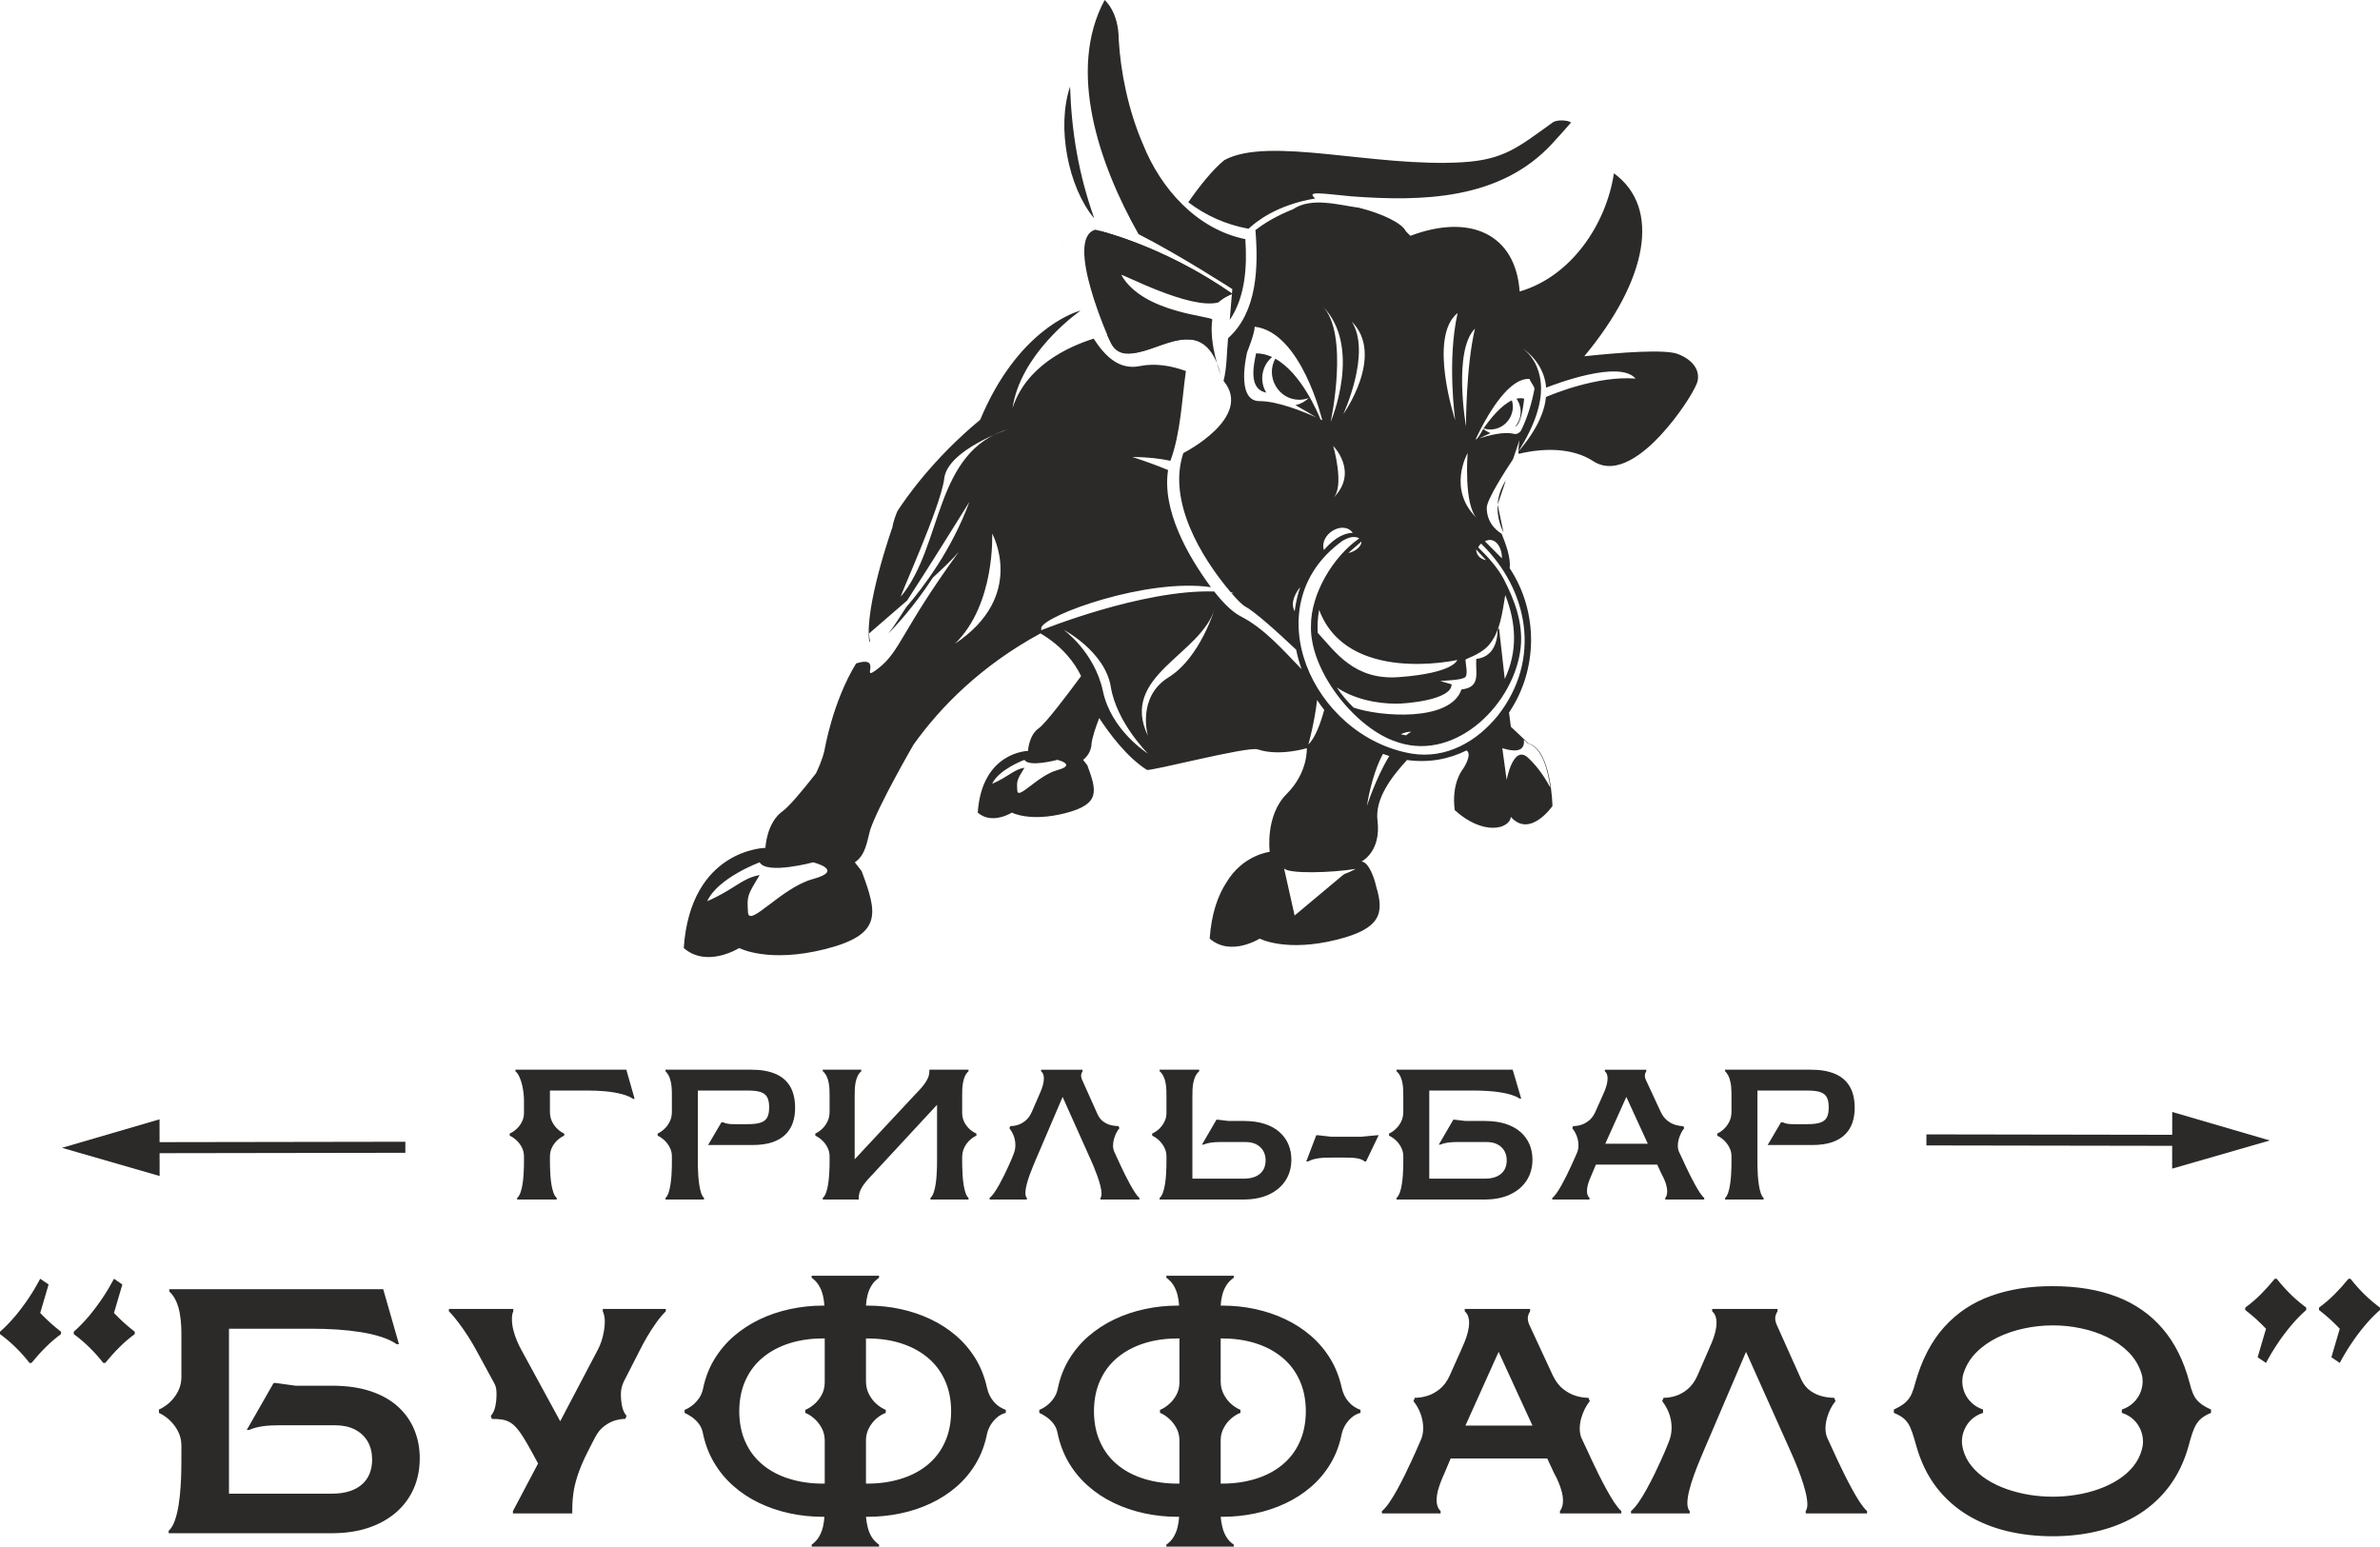 <?xml version="1.0" encoding="UTF-8"?> <!-- Creator: CorelDRAW 2019 --> <svg xmlns="http://www.w3.org/2000/svg" xmlns:xlink="http://www.w3.org/1999/xlink" xmlns:xodm="http://www.corel.com/coreldraw/odm/2003" xml:space="preserve" width="43.636mm" height="28.357mm" style="shape-rendering:geometricPrecision; text-rendering:geometricPrecision; image-rendering:optimizeQuality; fill-rule:evenodd; clip-rule:evenodd" viewBox="0 0 4427.27 2877.03"> <defs> <style type="text/css"> <![CDATA[ .fil0 {fill:#2B2A29} ]]> </style> </defs> <g id="Layer_x0020_1">  <g id="_712049712"> <path class="fil0" d="M1912.38 1396.83c0,0 -85.8,1.17 -93.61,114.77 26.7,23.35 63.52,0 63.52,0 0.01,0 33.37,17.82 99.07,1.13 65.78,-16.75 59.07,-41.25 41.27,-89.22l-7.83 -10.11c0,0 14.49,-9.9 15.62,-28.81 0.7,-11.82 8.57,-33.96 14.37,-48.87 19.78,30.21 52.07,73.13 88.51,96.32 5.5,3.52 187.64,-44.31 206.37,-38.03 39.96,13.47 91.2,-2.22 91.2,-2.22 0,0 2.96,44.86 -37.49,85.17 -40.34,40.35 -31.49,107.62 -31.49,107.62 0,-0.01 -49.99,5.5 -80.69,57.21 -15.73,24.29 -27.76,57.84 -30.94,104.17 39.11,34.18 93.01,0 93.01,0 0.01,0 48.86,26.07 145.07,1.66 80.48,-20.5 86.83,-48.93 71.55,-98.7 -2.64,-12.85 -12.64,-44.51 -27.03,-46.47 0,0 36.81,-17.88 29.55,-76.22 -5.14,-40.81 27.13,-82.3 54.93,-112.49 40.12,5.6 77.81,-1.38 110.68,-17.8 11.88,7.68 -6.87,34.91 -6.87,34.91 0.01,0 -21.72,25.58 -15.06,76.18 53.34,48.37 102.19,34.93 104.37,12.54 35.55,40.3 77.41,-20.19 77.41,-20.19 0.01,0 -1.91,-104.5 -44.12,-116.14l-33.29 -31.46 -3.36 -26.38c54.25,-80.38 54.68,-187.6 1.09,-268.66 2.99,-18.32 -8.37,-48.16 -14.86,-63.83 -0.53,-0.92 -27.62,-14.36 -27.7,-48.21 -0.02,-15.49 35.34,-70.12 48.82,-90.39l12.1 -35.72c-1.26,9.22 -2.03,16.56 -2.06,20.96 31.99,-50.19 42.36,-88.85 42.2,-117.99l0.01 0c-0.48,-27.12 -9.94,-53.56 -31.36,-71.18l0 -0.01 -1.4 -1.12 0 -0.01 -1.3 -0.97 0 -0.02 -0.6 -0.43 0 -0.01 -0.57 -0.4 0 -0.01 -2.16 -1.47c25.97,16.88 44.43,43.8 46.78,75.18 16.64,-6.57 136.29,-52.21 166.37,-16.89 -71.02,-5.7 -155.07,29.26 -166.61,34.25 -2.72,27.44 -16.76,61.18 -51.37,101.49 0.01,2.83 0.34,4.32 1.11,4.15 44.36,-10.69 98.63,-12.08 138.11,13.68 44.24,28.9 96.9,-17.71 125.43,-48.18l-0.08 0c33.86,-36.5 60.18,-78.48 67.23,-95.97 3.76,-9.27 3.36,-20.67 -2.66,-30.54l-0.03 0c-5.88,-10.02 -16.61,-18.42 -32.19,-24.54 -23.86,-9.29 -106.83,-3.04 -174.33,4.13 118.07,-142.03 143.32,-276.27 55.14,-340.29 -14.49,95.56 -79.92,192.09 -175.38,219.82 -7.38,-106.75 -92.09,-145.64 -203.2,-103.54l-8.43 -8.47c-7.2,-15.35 -44.73,-33.23 -87.29,-43.84 -38.32,-4.99 -87.72,-20.49 -122.89,2.93 -28.54,11.4 -51.42,24.49 -69.67,38.76 5.65,68.08 3.58,152.52 -50.92,201.02 -2.46,25.04 -2.07,55.11 -8.35,79.38 56.3,67.97 -74.82,134.31 -74.82,134.31 -29.96,89.18 33.17,193.99 87.75,258.47 2.24,0.83 4.43,1.7 6.56,2.64l-5 -0.8c12.1,14.1 21.62,23.09 25.5,25 16.64,8.45 57.43,44.89 95.12,80.5 2.41,12.28 5.78,24.39 10.03,36.22 -35.21,-36.19 -68.63,-75.49 -114.25,-98.9 -14.71,-7.77 -31.42,-24.08 -48.27,-45.64 -133.64,-4.34 -321.7,72.02 -321.7,72.02l0 -4.87c7.85,-23.65 196.52,-92.46 315.63,-75.15 -43.3,-58.59 -91.33,-143.53 -79.75,-217.9 -18.18,-7.58 -40.13,-15.75 -66.62,-24.42 28.65,0.39 51.98,3.05 70.98,7.18 19.26,-52.59 21.04,-112.07 28.8,-167.02 -27.55,-9.77 -56.62,-15.01 -85.75,-9.13 -40.5,8.25 -66.79,-21.71 -85.86,-51.06 -49.18,15.53 -125.9,51.6 -150.9,129.26 14.57,-98.62 113.29,-171.89 125.66,-180.72l-0.19 -0.5c-13.45,3.87 -117.02,38.47 -185.61,202.83 -89.55,74.15 -140.98,149.7 -154,170.06 -8.28,19.45 -9.18,29.58 -9.18,29.58 0,0 -52.92,148.67 -43.03,214.01l1.2 -1.37c-0.89,-4.48 -1.48,-9.47 -1.81,-14.64 22.09,-19.27 46.92,-40.49 70.84,-61.34 43.42,-66.57 115.88,-183.5 115.88,-183.5 -32.91,88.97 -84.84,157.92 -117.58,195.95 -10.63,16.36 -21.15,33.51 -33.11,48.97 11.41,-11.75 46.71,-48.64 82.73,-104.02 20.58,-18.94 37.93,-35.7 48.4,-48.18 -107.36,147.37 -108.21,184.29 -149.73,216.85 -37.37,29.25 11.11,-25.09 -41.36,-9.19 -44.37,72.4 -59.01,162.33 -59.01,162.33 0,-0.01 -3.37,16.7 -15.82,42.38 -25.88,32.97 -50.04,61.76 -61.45,69.88 -30.74,21.53 -32.47,68.59 -32.46,68.59 0,0 -139.3,1.89 -151.97,186.32 43.36,37.9 103.13,0 103.13,0 0,0 54.16,28.93 160.83,1.83 106.79,-27.19 95.91,-66.98 66.98,-144.85l-12.7 -16.38c20.67,-14.13 22.54,-39.24 28.83,-61.12 15.52,-45.53 77.51,-152.89 80.37,-157.8 50.64,-71.02 126.47,-147.35 236.17,-206.96 41.54,24.61 63.72,54.93 75.51,79.38 -23.36,31.78 -65.25,87.5 -78.64,97.02 -18.94,13.27 -20.01,42.26 -20.01,42.26zm833.51 -374.77l0 0 18.44 20.02c-12.71,-3.04 -17.91,-10.5 -18.44,-20.02zm-213.45 -14.71l0 0c0.94,9.63 -14.13,19.96 -24.13,21.11l24.13 -21.11zm-16.07 -16.23l0 0c-21.31,0.7 -39.65,15.73 -53.63,32.04 -9.13,-29.39 35.8,-56.42 53.63,-32.04zm245.82 15.71l0 0c20.45,-10.29 32.5,13.98 31.6,31.74l-31.6 -31.74zm-6.92 4.47l0 0c88.25,85.9 112.3,215.3 31.74,318.86 -38.97,48.76 -96.37,82.35 -161.67,71.58 -183.77,-31.89 -294.04,-275.24 -128.84,-395.12l-2.35 1.49c9.35,-6.46 23.43,-12.99 34.4,-6.69 -48.82,33.93 -90.39,103.47 -89.88,163.14l-0.04 -0.02c-2.02,82.04 78.08,184.11 152,212.81l0.06 -0.06c3.74,1.47 7.5,2.81 11.26,4l-0.02 0.03c109.07,34.61 216.08,-74.32 226.89,-177.24 4.7,-45.43 -11.45,-88.09 -31.81,-127.35l-0.01 0c-11.81,-21.96 -29.48,-41.05 -47.1,-58.42 1.25,-3.11 3.11,-5.48 5.38,-7.01zm-170.96 395.04l0 0c-25.16,41.29 -41.55,92.96 -41.55,92.96 0,0 7.74,-56.25 29.86,-96.97 3.87,1.44 7.76,2.79 11.69,4.02zm-120.98 -85.75l0 0c-7.49,27.04 -17.34,52.88 -29.41,64 0,0 11.4,-40.41 16.12,-82.45 4.17,6.34 8.61,12.48 13.29,18.45zm-44.73 -228.38l0 0c-4.83,14.24 -8.3,29.27 -10.22,44.96 -8.89,-16.29 1.69,-34.31 10.22,-44.96zm381.44 14.59l0 0c20.66,52.16 23.33,105.04 -0.89,156.14l-10.66 -94.47 -2.47 2.71c-0.76,26.7 -10.2,51.05 -39.89,54.56 -1.86,24.98 9.52,52.85 -27.44,56.72 -21.01,61.18 -152.01,50.57 -200.66,33.81 -11.7,-11.26 -22.24,-23.87 -31.3,-37.45 31.78,21.28 73.03,30.21 111.27,30.12 16.31,0.11 102.32,-6.44 102.32,-36.01l-21.02 -6.05c8.39,-1.08 41.31,-1.64 46.49,-7.47 5.37,-4.72 0.3,-25.75 0.27,-32.02 0,-2.48 25.82,-8.39 42.19,-26.06 22.18,-23.9 26.62,-62.84 31.81,-94.54zm-184.54 261.05l0 0c-3.26,-0.58 -6.48,-1.25 -9.69,-2.01 5.98,-3.02 12.48,-4.73 19.52,-4.73 -3.34,1.83 -6.6,4.1 -9.83,6.74zm-141.25 -110.14l0 0c-0.94,-1.82 -1.85,-3.65 -2.74,-5.5l2.74 5.5zm-22.96 -80.51l0 0c-0.89,-14.32 -0.02,-28.73 2.57,-42.83 52.02,139.55 256.89,93.3 256.89,93.3 0,0 -5.32,24.31 -108.73,31.89 -83,6.18 -117.94,-46.92 -150.73,-82.36zm-195.65 -540.01l0 0c-7.65,-2.91 -20.84,-8.48 -37.37,-17.6 -0.87,4.07 -1.72,8.15 -2.53,12.22 -56.52,-6.41 -123.73,65.24 -156.08,-8.86 41.38,-9.68 170.54,-51.81 195.98,14.24zm-158.24 -140.71l0 0c-18.88,-24.14 -36.82,-33.22 -52.16,-66.56l1.93 -0.22c31.36,8.33 134.62,39.76 245.22,116.83 -11.47,4.88 -19.09,9.49 -24.28,14.27 -1.55,-0.78 -116.19,-77.9 -170.7,-64.31zm-62.58 -91.05l0 0c-47.51,-57.24 -69.77,-168.91 -44.3,-244.21 2.99,86.07 15.69,161.22 44.71,244.21l-0.42 0zm91.35 -137.15l0 0c33.12,82.69 99.79,158.01 190.41,176.56 3.46,49.99 0.17,107.71 -29.01,150.22 2.85,-31.99 4.81,-57.32 4.81,-57.32 0,0 -97.48,-63.13 -174.49,-102.19 -73.58,-130.25 -133.38,-304.9 -63.02,-435.53 0,0 26.17,21.47 26.17,73.56 3.54,60.1 17.5,130.86 45.13,194.71zm84.31 107.88l0 0c21.31,-30.6 45.01,-60.32 67.05,-78.4 83.5,-45.1 279.47,14.05 443.37,4 76.51,-4.69 102.84,-27.67 165.36,-72.43 8.47,-8.28 32.09,-5.59 36.18,-1.4 -8.75,10.19 -20.1,22.88 -34.57,38.69 -97.17,105.84 -243.08,108.27 -374.2,98.56 -54.31,-5.12 -84.98,-10.86 -67.04,4l0.03 0.01c-72.01,11.72 -111.85,44.53 -124.08,56.33 -42.16,-7.67 -80.13,-24.9 -112.1,-49.35zm632.07 1007.06l0 0c26.45,7.31 37.13,50.48 41.36,81.93 -5.78,-11.04 -20.27,-36.18 -41.36,-55.59 -27.83,-25.63 -39.86,41.27 -39.86,41.27l-8.07 -59.08c36.78,11.15 41.26,-2.26 40.17,-15.77l7.76 7.23zm-13.46 -581.61l0 0c-3.61,4.36 -8.04,6.64 -13.43,5.31 -18.33,-4.42 -45.89,2.72 -63.51,8.41 4.92,-2.48 12.39,-6.1 20.58,-9.7 -5.01,-1.79 -9.59,-4.51 -13.52,-7.93 -3.02,4.41 -9.27,18.3 -14.44,20.16 0,0 25.14,-57.5 57.27,-90.49l-0.73 -0.71 1.02 0.4c13.64,-13.9 28.48,-23.36 43.21,-22.16 -0.67,2.71 9.04,13.89 8.88,18.51 -4.98,25.96 -12.58,52.58 -25.32,78.21zm-56.9 -2.7l0 0c-4.33,0.01 -8.53,-0.7 -12.5,-1.93 12.59,-18.18 32.36,-42.81 52.74,-52.3 8.04,26.24 -11.95,54.23 -40.24,54.23zm48.79 -57.27l0 0c4.77,-1.14 9.55,-1.27 14.21,-0.14 0,0 -4,47.74 -16.76,52.15 12.73,-14.57 13.8,-36.31 2.55,-52.01zm-24.13 248.99l0 0c-7.92,-16.23 -12.06,-33.86 -10.95,-52l10.95 52zm-10.94 -52.05l0 0c0.9,-13.86 5.02,-29.16 15.27,-45.06l-15.27 45.06zm-55.83 -95.79l0 0c0,0 -7.69,97.49 17.82,121.61 -56.86,-53.74 -17.82,-121.61 -17.82,-121.61zm-249.99 -13.23l0 0c0,0.01 48.43,48.5 0,96.89 21.69,-21.68 0,-96.89 0,-96.89zm246.89 -36.72l0 0c0,0 -24.48,-140.37 16.76,-181.53 -16.76,70.11 -16.76,181.54 -16.76,181.53zm-251.72 -7.86l0 0c0,0 35.69,-164.85 -15.56,-216.04 75.7,75.73 15.56,216.05 15.56,216.04zm23.42 -14.43l0 0c0,0 53.47,-114.73 15.59,-172.64 62.96,62.92 -15.59,172.64 -15.59,172.64zm208.31 11.16l0 0c0,0 -51.26,-154.85 4.44,-199.43 -20.04,89.09 -4.44,199.43 -4.44,199.43zm-290 -38.13l0 0c6.24,0 12.13,-1.18 17.66,-3.22 -6.77,6.54 -15.34,11.25 -24.92,13.26 15.36,8.42 29.67,17.15 38.45,22.66 -21.99,-9.96 -70.84,-30.16 -105.27,-30.16 -45.7,0 -22.89,-91.42 -22.89,-91.42 0,0 13.97,-34.28 13.97,-46.98 86.81,10.16 125.7,173.99 125.7,173.99l-3.31 -1.62c-5.05,-12.65 -35.96,-85.97 -84.04,-112.91 -18.51,32.9 5.09,76.41 44.64,76.41zm-50.62 -79.45l0 0c-19.47,16.27 -24.07,44.69 -10.88,66.14 -32.94,-6.2 -23.95,-49.16 -18.92,-73.03 10.5,0 20.44,2.55 29.8,6.89zm-231.04 737.62l0 0c0,0 -68.11,-42.43 -83.63,-115.97 -15.71,-73.52 -73.36,-114.46 -73.36,-114.46 0,0 77.28,40.35 88.01,106.48 10.71,66.06 68.99,123.94 68.99,123.94zm0 -32.91l0 0c-53.59,-112.46 99.06,-149.94 124.8,-237.96 0,0 -26.95,92.34 -86.51,129.16 -59.58,36.92 -38.29,108.8 -38.29,108.8zm272.92 334.12l0 0 -19.69 -87.79c7.17,10.73 88.29,8.5 133.58,1.07 -21.5,11.33 -17.62,6.46 -24.37,11.85l-89.52 74.88zm-531.46 -905.15l0 0c-140.23,42.35 -121.73,215.39 -200.48,311.31 -6.67,8.14 73.86,-165.83 80.2,-219.31 6.35,-53.53 120.28,-91.99 120.28,-91.99zm-31.18 194.7l0 0c0,0 64.63,115.78 -69.28,204.99 75.58,-73.57 69.28,-204.99 69.28,-204.99zm-432.51 611.54l0 0c13.05,23.31 99.52,0 99.51,0 0,0 59.62,14.71 0,30.98 -59.72,16.25 -119.38,92.06 -121.22,61.78 -1.78,-30.35 -1.78,-30.36 21.71,-68.99 -32.58,5.39 -46.31,26.22 -97.62,48.61 19.81,-43.58 97.62,-72.37 97.62,-72.37zm492.64 -190.64l0 0c8.04,14.37 61.3,0 61.3,0.01 0,0 36.72,9.07 0,19.08 -36.79,10.01 -73.55,56.71 -74.67,38.06 -1.1,-18.7 -1.1,-18.7 13.36,-42.5 -20.06,3.32 -28.52,16.15 -60.12,29.94 12.2,-26.84 60.13,-44.59 60.13,-44.59z"></path> <path class="fil0" d="M1986.61 504.01c-0.99,-4.36 -1.89,-8.59 -2.69,-12.66 0.8,4.07 1.69,8.3 2.69,12.66zm-3.1 -14.68l0 0c-3.38,-17.4 -5.08,-31.66 -5.2,-40.41 -0.05,-5.64 1.22,-11.41 3.78,-16.78 -2.56,5.37 -3.79,11.15 -3.74,16.81 0.09,8.75 1.8,22.99 5.16,40.38zm308.88 48.4l0 0 -0.65 8.34c-132.46,-92.12 -254.24,-118.8 -254.24,-118.8 -58.84,16.58 27.29,207.53 27.29,207.53 35.49,81.6 166.8,-91.04 206.34,63.31 0,0 -22.65,-57.92 -16.05,-103.6 0.98,-6.69 -128.79,-11.43 -169.18,-83.01 -2.65,-4.7 127.27,65.31 180.41,51.07 5.05,-5.31 12.9,-10.37 25.36,-15.75l0.07 -0.76 0.65 -8.34z"></path> <path class="fil0" d="M137.2 2481.64c10.6,7.8 20.37,16.11 29.31,24.95 9.05,8.84 17.56,18.39 25.57,28.69l3.74 0c8.42,-10.3 17.05,-19.96 26.08,-28.9 8.94,-9.05 18.61,-17.26 28.79,-24.75l0 -4.36c-6.86,-5.31 -13.51,-10.92 -20.06,-16.73 -6.44,-5.93 -12.68,-11.95 -18.61,-18.19l15.59 -53.01 -15.59 -10.6c-5.93,11.32 -12.78,22.97 -20.68,34.82 -7.9,11.85 -16.43,23.28 -25.58,34.3 -9.24,10.91 -18.7,20.79 -28.58,29.41l0 4.36zm-137.2 0l0 0c10.6,7.8 20.37,16.11 29.31,24.95 9.04,8.84 17.56,18.39 25.57,28.69l3.74 0c8.42,-10.3 17.05,-19.96 26.08,-28.9 8.94,-9.05 18.62,-17.26 28.79,-24.75l0 -4.36c-6.86,-5.31 -13.51,-10.92 -20.06,-16.73 -6.44,-5.93 -12.68,-11.95 -18.61,-18.19l15.59 -53.01 -15.59 -10.6c-5.93,11.32 -12.78,22.97 -20.68,34.82 -7.9,11.85 -16.43,23.28 -25.58,34.3 -9.24,10.91 -18.71,20.79 -28.58,29.41l0 4.36zm624.27 169.64l0 0c13.83,0.1 25.77,2.7 35.96,7.89 10.08,5.19 17.99,12.58 23.6,22.04 5.51,9.46 8.32,20.69 8.42,33.67 -0.1,20.37 -6.66,36.08 -19.64,46.99 -12.9,11.02 -31.29,16.53 -55.2,16.63l-191.45 0 0 -306.83 153.42 0c16.01,0 31.81,0.42 47.4,1.45 15.58,1.03 30.36,2.7 44.48,4.89 14.03,2.28 26.72,5.19 38.15,8.94 11.33,3.64 20.79,8.11 28.38,13.4l4.36 0 -29.31 -102.27 -397.89 0 0 4.36c5.62,5.19 9.88,11.43 13,18.71 3.11,7.27 5.31,14.86 6.66,22.97 1.35,8.11 2.18,16.01 2.5,23.8 0.31,7.79 0.42,14.86 0.31,21.2l0 72.97c-0.11,7.48 -1.36,14.45 -3.96,20.89 -2.6,6.44 -6.03,12.27 -10.19,17.46 -4.15,5.19 -8.62,9.57 -13.51,13.2 -4.78,3.64 -9.56,6.45 -14.13,8.31l0 6.25c4.58,2.07 9.35,4.88 14.13,8.62 4.89,3.74 9.36,8.21 13.51,13.41 4.16,5.18 7.59,11.01 10.19,17.46 2.6,6.54 3.85,13.5 3.96,20.98l0 26.2c0,5.2 0,12.27 -0.21,21.42 -0.1,9.14 -0.62,19.24 -1.35,30.14 -0.73,11.02 -1.88,21.94 -3.54,32.84 -1.65,10.82 -4.05,20.47 -7.06,29.11 -3.01,8.62 -6.86,15.07 -11.54,19.33l0 4.36 304.96 0c24.74,-0.1 46.98,-3.43 66.93,-10.18 19.86,-6.66 36.9,-16.22 51.15,-28.48 14.13,-12.37 25.05,-26.93 32.63,-43.97 7.59,-16.94 11.33,-35.75 11.43,-56.44 0,-19.12 -3.32,-36.89 -10.07,-53.22 -6.66,-16.42 -16.85,-30.66 -30.24,-43.04 -13.52,-12.27 -30.46,-21.82 -50.73,-28.68 -20.27,-6.76 -43.97,-10.29 -71.09,-10.39l-69.23 0 -36.18 -4.99 -4.36 0 -49.89 87.32 4.36 0c6.86,-3.12 14.97,-5.31 24.22,-6.77 9.15,-1.35 19.44,-1.97 30.66,-1.97l106.02 0zm417.85 -7.49l0 0 -72.35 -132.83c-3.01,-5.31 -5.81,-11.23 -8.52,-17.79 -2.71,-6.65 -4.99,-13.4 -6.66,-20.37 -1.66,-6.96 -2.38,-13.5 -2.28,-19.85 0,-2.5 0.2,-4.88 0.52,-7.07 0.42,-2.28 1.05,-4.46 1.97,-6.65l0 -4.37 -119.73 0 0 4.37c5.93,5.93 11.95,13.09 18.19,21.51 6.24,8.32 12.27,16.94 17.88,25.78 5.61,8.84 10.39,16.94 14.45,24.43l34.29 62.99c1.56,2.8 2.51,5.93 3.01,9.14 0.53,3.23 0.73,6.45 0.73,9.57 0.1,8.52 -0.73,16.42 -2.28,23.6 -1.56,7.26 -4.36,13.09 -8.32,17.56l1.88 5.61c7.89,-0.11 14.75,0.42 20.47,1.45 5.71,1.15 10.92,3.23 15.58,6.35 4.69,3.11 9.26,7.78 13.94,13.92 4.68,6.03 9.87,14.14 15.58,24.12 5.72,9.97 12.58,22.34 20.47,37.1l-46.76 88.56 0 4.35 110.38 0 0 -4.35c-0.1,-10.7 0.52,-21.42 1.88,-32.12 1.35,-10.7 4.15,-22.35 8.31,-34.93 4.16,-12.68 10.29,-27.12 18.51,-43.33l13.72 -26.82c4.68,-8.84 10.29,-15.8 16.94,-20.79 6.54,-4.99 13.3,-8.52 20.16,-10.61 6.97,-1.97 13.31,-3.01 19.02,-2.9l2.5 -5.61c-3.96,-4.47 -6.76,-10.3 -8.31,-17.56 -1.56,-7.18 -2.39,-15.08 -2.29,-23.6 0,-4.06 0.52,-8.01 1.46,-11.75 0.93,-3.85 2.28,-7.59 4.15,-11.33l29.94 -58.61c3.63,-7.28 7.99,-15.28 13.1,-24.12 5.19,-8.84 10.81,-17.56 16.83,-25.98 5.93,-8.42 11.95,-15.59 18.09,-21.62l0 -4.37 -117.25 0 0 4.37c1.25,2.8 2.18,5.81 2.8,8.94 0.63,3.22 0.94,6.65 0.94,10.39 0,5.93 -0.63,11.95 -1.77,18.29 -1.15,6.34 -2.61,12.37 -4.58,18.29 -1.98,5.93 -4.27,11.13 -6.76,15.81l-69.84 132.83zm571.26 177.75l0 0c21.09,0 41.58,-2.08 61.42,-6.25 19.96,-4.15 38.77,-10.38 56.43,-18.7 17.67,-8.32 33.68,-18.61 47.92,-30.98 14.35,-12.37 26.3,-26.71 36.07,-43.04 9.77,-16.42 16.74,-34.71 20.79,-55.08 1.05,-5.09 3.12,-10.39 6.24,-15.91 3.11,-5.4 7.17,-10.29 12.05,-14.55 4.79,-4.36 10.39,-7.27 16.64,-8.83l0 -5.62c-9.05,-3.22 -16.64,-8.32 -22.55,-15.48 -6.04,-7.07 -10.08,-15.59 -12.38,-25.68 -4.36,-19.85 -11.43,-37.83 -21.19,-53.95 -9.88,-16.11 -21.94,-30.35 -36.18,-42.71 -14.23,-12.27 -30.14,-22.56 -47.71,-30.86 -17.66,-8.43 -36.38,-14.66 -56.23,-18.92 -19.86,-4.27 -40.34,-6.35 -61.32,-6.35l-2.51 0c0.31,-6.33 1.36,-12.68 2.81,-19.11 1.56,-6.45 4.05,-12.48 7.49,-18.09 3.32,-5.71 8.11,-10.5 14.02,-14.55l0 -3.74 -125.35 0 0 3.74c5.72,4.05 10.3,8.84 13.62,14.55 3.33,5.61 5.72,11.64 7.28,18.09 1.45,6.43 2.5,12.78 2.8,19.11l-2.5 0c-21.1,0 -41.58,2.19 -61.52,6.55 -19.96,4.26 -38.88,10.7 -56.55,19.12 -17.77,8.52 -33.78,19.02 -48.12,31.39 -14.35,12.48 -26.4,26.92 -36.27,43.24 -9.77,16.21 -16.73,34.4 -20.8,54.35 -1.34,6.66 -3.95,12.69 -7.68,17.99 -3.74,5.31 -7.9,9.67 -12.68,13.31 -4.79,3.63 -9.46,6.33 -13.93,7.99l0 5.62c4.26,1.87 8.74,4.46 13.41,7.69 4.68,3.32 8.94,7.26 12.68,12.05 3.63,4.68 6.23,10.19 7.59,16.42 4.05,20.47 11.01,38.98 20.68,55.62 9.77,16.63 21.73,31.28 36.07,43.86 14.23,12.67 30.24,23.27 48.02,31.81 17.78,8.52 36.69,14.97 56.76,19.33 20.16,4.36 40.95,6.55 62.36,6.55l2.5 0c-0.3,6.33 -1.35,12.67 -2.8,19.12 -1.56,6.43 -3.96,12.47 -7.28,18.08 -3.32,5.71 -7.89,10.5 -13.62,14.55l0 3.74 125.35 0 0 -3.74c-5.92,-4.05 -10.6,-8.84 -13.92,-14.55 -3.33,-5.61 -5.71,-11.65 -7.27,-18.08 -1.56,-6.45 -2.6,-12.79 -3.12,-19.12l2.51 0zm-238.24 -196.45l0 0c0.1,-21.82 4.06,-41.16 11.85,-58 7.7,-16.83 18.61,-30.97 32.64,-42.4 14.04,-11.54 30.56,-20.17 49.47,-26.1 18.92,-5.93 39.5,-8.83 61.95,-8.83l3.12 0 0 82.31c-0.2,8.53 -2.08,16.21 -5.93,23.08 -3.74,6.86 -8.42,12.58 -13.93,17.25 -5.51,4.68 -10.91,8.11 -16.32,10.19l0 5.62c5.42,2.07 10.82,5.51 16.32,10.28 5.51,4.79 10.19,10.61 13.93,17.47 3.85,6.76 5.72,14.45 5.93,22.76l0 81.08 -3.12 0c-22.45,0 -43.03,-2.91 -61.95,-8.73 -18.91,-5.72 -35.43,-14.24 -49.47,-25.68 -14.03,-11.32 -24.94,-25.36 -32.64,-42.2 -7.79,-16.74 -11.75,-36.07 -11.85,-58.11zm238.24 -135.33l0 0c22.44,0 43.02,2.9 61.94,8.83 18.91,5.93 35.44,14.56 49.48,26.1 14.03,11.43 24.94,25.57 32.63,42.4 7.8,16.84 11.75,36.18 11.85,58 -0.1,22.04 -4.05,41.36 -11.85,58.11 -7.69,16.83 -18.6,30.87 -32.63,42.2 -14.04,11.43 -30.57,19.96 -49.48,25.68 -18.92,5.81 -39.5,8.73 -61.94,8.73l-2.51 0 0 -81.08c0.11,-8.31 2.08,-16 5.82,-22.76 3.74,-6.86 8.32,-12.68 13.93,-17.47 5.61,-4.77 11.32,-8.21 17.05,-10.28l0 -5.62c-5.72,-2.28 -11.43,-5.93 -17.05,-10.81 -5.61,-4.89 -10.19,-10.81 -13.93,-17.89 -3.74,-7.06 -5.71,-14.95 -5.82,-23.69l0 -80.45 2.51 0zm659.82 331.78l0 0c21.09,0 41.58,-2.08 61.42,-6.25 19.96,-4.15 38.77,-10.38 56.44,-18.7 17.67,-8.32 33.67,-18.61 47.92,-30.98 14.34,-12.37 26.29,-26.71 36.06,-43.04 9.78,-16.42 16.74,-34.71 20.79,-55.08 1.05,-5.09 3.12,-10.39 6.24,-15.91 3.12,-5.4 7.17,-10.29 12.06,-14.55 4.78,-4.36 10.39,-7.27 16.63,-8.83l0 -5.62c-9.04,-3.22 -16.63,-8.32 -22.55,-15.48 -6.03,-7.07 -10.08,-15.59 -12.38,-25.68 -4.36,-19.85 -11.43,-37.83 -21.19,-53.95 -9.88,-16.11 -21.94,-30.35 -36.17,-42.71 -14.24,-12.27 -30.15,-22.56 -47.72,-30.86 -17.66,-8.43 -36.37,-14.66 -56.23,-18.92 -19.86,-4.27 -40.34,-6.35 -61.32,-6.35l-2.51 0c0.32,-6.33 1.36,-12.68 2.81,-19.11 1.56,-6.45 4.05,-12.48 7.49,-18.09 3.32,-5.71 8.11,-10.5 14.03,-14.55l0 -3.74 -125.35 0 0 3.74c5.72,4.05 10.29,8.84 13.62,14.55 3.32,5.61 5.72,11.64 7.27,18.09 1.46,6.43 2.5,12.78 2.8,19.11l-2.49 0c-21.1,0 -41.58,2.19 -61.53,6.55 -19.96,4.26 -38.87,10.7 -56.54,19.12 -17.78,8.52 -33.78,19.02 -48.12,31.39 -14.35,12.48 -26.4,26.92 -36.28,43.24 -9.77,16.21 -16.73,34.4 -20.79,54.35 -1.35,6.66 -3.95,12.69 -7.69,17.99 -3.74,5.31 -7.89,9.67 -12.67,13.31 -4.79,3.63 -9.47,6.33 -13.94,7.99l0 5.62c4.27,1.87 8.74,4.46 13.41,7.69 4.68,3.32 8.94,7.26 12.68,12.05 3.63,4.68 6.24,10.19 7.59,16.42 4.05,20.47 11.02,38.98 20.69,55.62 9.77,16.63 21.72,31.28 36.06,43.86 14.24,12.67 30.24,23.27 48.03,31.81 17.77,8.52 36.69,14.97 56.75,19.33 20.16,4.36 40.95,6.55 62.37,6.55l2.49 0c-0.3,6.33 -1.34,12.67 -2.8,19.12 -1.55,6.43 -3.96,12.47 -7.27,18.08 -3.33,5.71 -7.89,10.5 -13.62,14.55l0 3.74 125.35 0 0 -3.74c-5.93,-4.05 -10.61,-8.84 -13.93,-14.55 -3.33,-5.61 -5.71,-11.65 -7.27,-18.08 -1.56,-6.45 -2.6,-12.79 -3.12,-19.12l2.51 0zm-238.23 -196.45l0 0c0.1,-21.82 4.06,-41.16 11.85,-58 7.69,-16.83 18.6,-30.97 32.63,-42.4 14.04,-11.54 30.56,-20.17 49.48,-26.1 18.91,-5.93 39.5,-8.83 61.95,-8.83l3.11 0 0 82.31c-0.2,8.53 -2.08,16.21 -5.93,23.08 -3.74,6.86 -8.42,12.58 -13.93,17.25 -5.5,4.68 -10.91,8.11 -16.31,10.19l0 5.62c5.41,2.07 10.82,5.51 16.31,10.28 5.51,4.79 10.19,10.61 13.93,17.47 3.85,6.76 5.72,14.45 5.93,22.76l0 81.08 -3.11 0c-22.45,0 -43.04,-2.91 -61.95,-8.73 -18.92,-5.72 -35.44,-14.24 -49.48,-25.68 -14.03,-11.32 -24.94,-25.36 -32.63,-42.2 -7.79,-16.74 -11.75,-36.07 -11.85,-58.11zm238.23 -135.33l0 0c22.44,0 43.03,2.9 61.94,8.83 18.92,5.93 35.45,14.56 49.48,26.1 14.03,11.43 24.95,25.57 32.64,42.4 7.79,16.84 11.74,36.18 11.84,58 -0.1,22.04 -4.05,41.36 -11.84,58.11 -7.69,16.83 -18.61,30.87 -32.64,42.2 -14.03,11.43 -30.56,19.96 -49.48,25.68 -18.91,5.81 -39.5,8.73 -61.94,8.73l-2.51 0 0 -81.08c0.11,-8.31 2.08,-16 5.82,-22.76 3.74,-6.86 8.32,-12.68 13.93,-17.47 5.61,-4.77 11.32,-8.21 17.05,-10.28l0 -5.62c-5.72,-2.28 -11.43,-5.93 -17.05,-10.81 -5.61,-4.89 -10.19,-10.81 -13.93,-17.89 -3.74,-7.06 -5.71,-14.95 -5.82,-23.69l0 -80.45 2.51 0zm423.45 69.22l0 0c-4.88,10.7 -11.12,19.02 -18.6,25.05 -7.49,6.04 -15.29,10.19 -23.5,12.68 -8.1,2.39 -15.8,3.54 -22.76,3.44l-2.5 6.23c5.71,6.96 10.08,14.86 13.3,23.5 3.12,8.73 4.79,17.56 4.79,26.4 0,4.05 -0.31,7.89 -1.05,11.64 -0.62,3.74 -1.77,7.39 -3.33,10.81l-9.34 21.2c-2.09,4.47 -4.79,10.6 -8.32,18.29 -3.54,7.69 -7.59,16.12 -12.06,25.36 -4.46,9.15 -9.24,18.29 -14.13,27.23 -4.98,9.05 -9.87,17.05 -14.76,24.22 -4.88,7.07 -9.46,12.37 -13.72,15.91l0 4.35 109.14 0 0 -4.35c-2.81,-2.81 -4.68,-5.93 -5.82,-9.36 -1.15,-3.42 -1.66,-7.16 -1.66,-11.22 0.11,-5.51 0.83,-11.12 2.29,-16.94 1.55,-5.82 3.43,-11.54 5.61,-17.05 2.18,-5.61 4.26,-10.7 6.44,-15.28l11.85 -28.06 179.61 0 13.1 28.06c2.7,4.79 5.41,10.08 7.79,15.9 2.5,5.72 4.46,11.55 6.03,17.47 1.56,5.92 2.39,11.64 2.39,17.15 0,3.74 -0.42,7.27 -1.36,10.6 -0.93,3.33 -2.38,6.24 -4.25,8.74l0 4.35 114.12 0 0 -4.35c-3.95,-3.54 -8.21,-8.84 -13,-15.91 -4.67,-7.17 -9.45,-15.17 -14.44,-24.22 -4.89,-8.94 -9.67,-18.08 -14.24,-27.23 -4.58,-9.24 -8.62,-17.67 -12.27,-25.36 -3.53,-7.69 -6.33,-13.82 -8.42,-18.29l-10.59 -22.45c-1.56,-2.9 -2.71,-6.02 -3.34,-9.56 -0.72,-3.44 -1.03,-6.96 -1.03,-10.4 0,-6.34 0.93,-12.57 2.6,-18.91 1.78,-6.34 4.06,-12.27 6.87,-17.88 2.8,-5.51 5.92,-10.3 9.24,-14.35l-2.5 -6.23c-7.07,0.1 -14.66,-1.05 -22.97,-3.44 -8.32,-2.5 -16.21,-6.65 -23.9,-12.68 -7.69,-6.03 -14.03,-14.35 -19.24,-25.05l-44.28 -95.41c-0.62,-1.56 -1.25,-3.33 -1.65,-5.2 -0.52,-1.87 -0.83,-3.85 -0.83,-6.03 0,-1.87 0.31,-3.95 1.03,-6.13 0.62,-2.18 1.77,-4.47 3.32,-6.96l0 -4.37 -121.6 0 0 4.37c3.11,2.8 5.19,6.03 6.43,9.77 1.16,3.63 1.78,7.69 1.67,12.05 -0.11,5.61 -0.94,11.54 -2.5,17.56 -1.56,5.93 -3.53,11.85 -5.82,17.46 -2.28,5.72 -4.46,10.81 -6.65,15.49l-21.21 47.39zm154.04 92.93l0 0 -124.73 0 61.75 -137.2 62.99 137.2zm306.83 -92.93l0 0c-4.88,10.7 -10.91,19.02 -18.08,25.05 -7.17,6.04 -14.76,10.19 -22.66,12.68 -7.8,2.39 -15.28,3.54 -22.25,3.44l-2.5 6.23c5.62,7.27 9.98,15.08 13,23.5 2.91,8.41 4.46,16.93 4.46,25.77 0,4.68 -0.42,9.35 -1.35,13.93 -0.93,4.68 -2.38,9.14 -4.25,13.51l-6.87 16.83c-1.87,4.47 -4.58,10.6 -8.11,18.29 -3.53,7.69 -7.48,16.12 -11.95,25.36 -4.58,9.15 -9.35,18.29 -14.24,27.23 -4.98,9.05 -9.97,17.05 -14.85,24.22 -4.99,7.07 -9.57,12.37 -13.83,15.91l0 4.35 109.14 0 0 -4.35c-1.56,-1.56 -2.7,-3.74 -3.33,-6.35 -0.73,-2.6 -1.03,-5.5 -1.03,-8.62 0.1,-7.17 1.35,-15.38 3.74,-24.52 2.38,-9.15 5.18,-18.4 8.62,-27.76 3.42,-9.34 6.76,-17.88 9.97,-25.57 3.23,-7.79 5.82,-13.82 7.59,-18.19l79.21 -185.22 82.94 185.22c2.08,4.68 4.89,11.02 8.31,19.12 3.44,8.11 6.87,17.05 10.3,26.61 3.53,9.66 6.43,19.12 8.83,28.38 2.39,9.24 3.64,17.36 3.74,24.42 0,2.51 -0.3,4.89 -0.83,7.17 -0.62,2.18 -1.35,3.96 -2.28,5.31l0 4.35 114.13 0 0 -4.35c-3.95,-3.54 -8.22,-8.84 -13,-15.91 -4.68,-7.17 -9.46,-15.17 -14.45,-24.22 -4.89,-8.94 -9.67,-18.08 -14.24,-27.23 -4.57,-9.24 -8.62,-17.67 -12.26,-25.36 -3.54,-7.69 -6.34,-13.82 -8.43,-18.29l-11.22 -24.32c-1.25,-2.81 -2.18,-5.71 -2.8,-8.84 -0.63,-3.01 -0.93,-6.13 -0.93,-9.25 0,-6.34 0.93,-12.68 2.59,-19.12 1.78,-6.33 4.06,-12.36 6.86,-17.98 2.81,-5.51 5.94,-10.19 9.25,-14.03l-2.49 -6.23c-6.66,0.1 -13.83,-0.84 -21.62,-2.61 -7.9,-1.87 -15.39,-5.3 -22.45,-10.18 -7.07,-4.89 -12.68,-11.86 -17.06,-20.9l-46.14 -102.9c-0.62,-1.56 -1.25,-3.33 -1.66,-5.2 -0.52,-1.87 -0.83,-3.85 -0.83,-6.03 0,-1.87 0.31,-3.95 1.05,-6.13 0.62,-2.18 1.77,-4.47 3.32,-6.96l0 -4.37 -121.61 0 0 4.37c3.12,2.8 5.19,6.03 6.44,9.77 1.15,3.63 1.77,7.69 1.66,12.05 -0.1,5.61 -0.93,11.54 -2.49,17.56 -1.56,5.93 -3.54,11.85 -5.82,17.46 -2.29,5.72 -4.47,10.81 -6.66,15.49l-20.59 47.39zm405.38 13.1l0 0c-1.88,7.59 -4.16,14.35 -6.66,20.27 -2.5,5.93 -6.24,11.23 -11.22,16 -5.09,4.79 -12.48,9.26 -22.05,13.62l0 6.25c6.66,2.7 12.06,5.61 16.22,8.73 4.27,3.11 7.79,6.96 10.5,11.32 2.8,4.47 5.31,10.08 7.59,16.74 2.28,6.76 4.78,15.08 7.49,24.95 8.41,29.51 20.78,54.98 36.99,76.19 16.32,21.2 35.66,38.55 58,52.07 22.45,13.51 46.99,23.5 73.79,29.94 26.83,6.44 54.99,9.56 84.4,9.56 31.29,0 60.6,-3.42 87.83,-10.39 27.23,-6.86 51.87,-17.25 73.9,-31.18 21.93,-13.93 40.75,-31.39 56.34,-52.39 15.48,-20.99 27.22,-45.63 35.12,-73.79 2.39,-9.15 4.68,-17.05 6.87,-23.6 2.18,-6.54 4.67,-12.15 7.48,-16.83 2.81,-4.69 6.34,-8.74 10.7,-12.06 4.37,-3.43 9.97,-6.54 16.74,-9.24l0 -6.25c-9.57,-4.25 -16.94,-8.73 -22.04,-13.39 -4.99,-4.58 -8.74,-9.78 -11.23,-15.71 -2.49,-5.82 -4.78,-12.78 -6.65,-20.79 -10.7,-40.53 -27.34,-74 -50.21,-100.62 -22.76,-26.6 -51.24,-46.35 -85.44,-59.45 -34.29,-13.09 -73.79,-19.54 -118.8,-19.54 -42.72,-0.2 -81.19,5.93 -115.17,18.19 -34.09,12.16 -63.1,31.59 -86.9,58 -23.8,26.5 -41.68,60.91 -53.63,103.42zm88.55 123.49l0 0c-0.62,-2.5 -1.03,-4.89 -1.35,-7.17 -0.31,-2.28 -0.52,-4.68 -0.52,-7.17 0,-7.59 1.56,-14.97 4.68,-22.04 3.01,-7.17 7.49,-13.4 13.3,-18.91 5.93,-5.41 13,-9.47 21.31,-12.05l0 -6.25c-8.31,-2.8 -15.38,-6.96 -21.09,-12.37 -5.72,-5.4 -10.08,-11.64 -13.1,-18.5 -2.91,-6.97 -4.47,-14.13 -4.47,-21.52 0,-2.5 0.21,-4.98 0.53,-7.58 0.42,-2.5 1.03,-5.2 1.98,-8.01 4.87,-14.66 12.78,-27.55 23.89,-38.56 11.13,-11.12 24.33,-20.27 39.6,-27.76 15.39,-7.38 31.81,-12.99 49.38,-16.63 17.56,-3.74 35.24,-5.6 53.01,-5.6 17.66,0 35.14,1.76 52.6,5.5 17.35,3.64 33.66,9.15 48.95,16.53 15.18,7.39 28.27,16.63 39.28,27.65 11.02,11.12 18.91,24.02 23.81,38.88 0.92,2.8 1.55,5.51 1.97,8.01 0.31,2.6 0.52,5.08 0.52,7.58 0,7.39 -1.56,14.55 -4.46,21.52 -3.01,6.86 -7.38,13.1 -13.1,18.5 -5.72,5.41 -12.79,9.57 -21.1,12.37l0 6.25c8.31,2.59 15.38,6.65 21.31,12.05 5.82,5.51 10.3,11.74 13.31,18.91 3.11,7.07 4.68,14.45 4.68,22.04 0,2.5 -0.1,4.89 -0.43,7.17 -0.3,2.28 -0.82,4.68 -1.44,7.17 -3.12,11.85 -8.43,22.45 -16.02,31.91 -7.69,9.46 -16.93,17.78 -28.06,24.84 -11.02,7.08 -23.17,13 -36.48,17.67 -13.29,4.78 -27.23,8.32 -41.78,10.6 -14.45,2.39 -29,3.53 -43.55,3.53 -14.66,0 -29.31,-1.14 -43.97,-3.53 -14.65,-2.39 -28.68,-6.03 -42.1,-10.7 -13.41,-4.79 -25.67,-10.71 -36.8,-17.78 -11.11,-7.17 -20.47,-15.38 -28.16,-24.85 -7.69,-9.35 -12.99,-19.95 -16.11,-31.7zm638.62 -263.18l0 0c-10.5,-7.79 -20.27,-16.11 -29.31,-24.95 -8.94,-8.83 -17.46,-18.39 -25.57,-28.68l-3.74 0c-8.32,10.29 -17.06,19.97 -25.98,28.9 -9.04,9.04 -18.61,17.26 -28.91,24.74l0 4.37c6.87,5.3 13.51,10.91 20.07,16.73 6.44,5.93 12.68,11.96 18.6,18.19l-15.58 53.01 15.58 10.6c5.94,-11.33 12.79,-22.97 20.7,-34.82 7.89,-11.96 16.42,-23.28 25.57,-34.3 9.25,-11.02 18.71,-20.79 28.58,-29.41l0 -4.37zm137.2 0l0 0c-10.5,-7.79 -20.26,-16.11 -29.31,-24.95 -8.94,-8.83 -17.46,-18.39 -25.57,-28.68l-3.74 0c-8.32,10.29 -17.05,19.97 -25.98,28.9 -9.04,9.04 -18.61,17.26 -28.9,24.74l0 4.37c6.86,5.3 13.5,10.91 20.06,16.73 6.44,5.93 12.68,11.96 18.61,18.19l-15.59 53.01 15.59 10.6c5.92,-11.33 12.78,-22.97 20.69,-34.82 7.89,-11.96 16.42,-23.28 25.57,-34.3 9.25,-11.02 18.7,-20.79 28.58,-29.41l0 -4.37z"></path> <path class="fil0" d="M1023 2028.61l70.47 0c11.47,0 22.55,0.46 33.38,1.51 10.83,1.06 20.59,2.71 29.42,5.02 8.85,2.24 15.97,5.2 21.51,8.9l2.77 0 -15.43 -54.23 -206.26 0 0 2.77c2.97,2.77 5.48,6.4 7.53,10.96 1.98,4.55 3.62,9.5 4.88,14.77 1.19,5.29 2.11,10.42 2.64,15.37 0.53,4.95 0.8,9.17 0.8,12.74l0 24.14c-0.07,4.76 -0.86,9.17 -2.52,13.27 -1.64,4.08 -3.82,7.78 -6.46,11.08 -2.65,3.3 -5.48,6.07 -8.58,8.38 -3.03,2.3 -6.07,4.09 -8.97,5.28l0 3.96c2.9,1.32 5.94,3.1 8.97,5.48 3.1,2.37 5.94,5.21 8.58,8.51 2.64,3.3 4.82,6.99 6.46,11.09 1.65,4.15 2.45,8.57 2.52,13.32l0 7.12c0,2.78 0,6.6 -0.07,11.49 -0.13,4.88 -0.33,10.23 -0.73,16.03 -0.39,5.87 -1.06,11.68 -1.91,17.42 -0.93,5.73 -2.18,10.89 -3.76,15.37 -1.64,4.55 -3.69,7.91 -6.2,10.16l0 2.78 73.63 0 0 -2.78c-2.51,-2.24 -4.56,-5.61 -6.2,-10.16 -1.58,-4.48 -2.84,-9.64 -3.76,-15.37 -0.86,-5.74 -1.52,-11.55 -1.92,-17.42 -0.39,-5.8 -0.59,-11.15 -0.66,-16.03 -0.13,-4.88 -0.13,-8.71 -0.13,-11.49l0 -7.12c0.13,-6.33 1.52,-12.14 4.23,-17.29 2.7,-5.14 6.13,-9.5 10.16,-13.13 4.03,-3.56 8.05,-6.26 12.14,-7.98l0 -3.96c-4.1,-1.71 -8.12,-4.48 -12.14,-8.18 -4.03,-3.69 -7.46,-8.18 -10.16,-13.52 -2.71,-5.28 -4.1,-11.28 -4.23,-17.88l0 -40.38zm275.14 0l0 0 92.23 0c10.24,-0.07 18.28,0.85 24.23,2.7 5.86,1.92 10.08,5.15 12.53,9.7 2.51,4.62 3.69,10.89 3.63,18.87 0.06,7.97 -1.13,14.25 -3.63,18.8 -2.45,4.63 -6.67,7.86 -12.53,9.7 -5.95,1.92 -13.99,2.84 -24.23,2.77l-23.74 0c-4.03,0.07 -7.85,-0.12 -11.62,-0.59 -3.76,-0.47 -7.12,-1.45 -10.17,-2.97l-2.76 0 -24.94 42.36 83.12 0c14.33,-0.07 26.52,-1.78 36.56,-5.2 10.02,-3.44 18.14,-8.25 24.34,-14.45 6.27,-6.21 10.75,-13.53 13.66,-21.92 2.84,-8.44 4.3,-17.67 4.23,-27.71 0,-16.37 -3.24,-29.75 -9.57,-40.19 -6.27,-10.48 -15.57,-18.21 -27.71,-23.21 -12.21,-5.02 -27.05,-7.53 -44.67,-7.46l-159.14 0 0 2.77c3.9,4.03 6.67,8.78 8.38,14.18 1.64,5.41 2.71,10.89 3.03,16.5 0.41,5.54 0.53,10.62 0.46,15.24l0 30.49c-0.12,6.59 -1.51,12.6 -4.22,17.88 -2.7,5.35 -6.13,9.83 -10.16,13.52 -4.03,3.69 -8.06,6.46 -12.13,8.18l0 3.96c2.89,1.32 5.93,3.1 8.97,5.48 3.1,2.37 5.94,5.21 8.57,8.51 2.65,3.3 4.82,6.99 6.46,11.09 1.65,4.15 2.46,8.57 2.51,13.32l0 7.12c0,2.84 0,6.73 -0.05,11.62 -0.14,4.88 -0.33,10.23 -0.67,16.1 -0.4,5.8 -0.99,11.61 -1.85,17.28 -0.85,5.74 -1.98,10.83 -3.5,15.38 -1.51,4.47 -3.42,7.84 -5.8,10.08l0 2.78 71.66 0 0 -2.78c-2.31,-2.24 -4.17,-5.61 -5.61,-10.08 -1.46,-4.56 -2.58,-9.64 -3.37,-15.38 -0.85,-5.67 -1.46,-11.47 -1.79,-17.28 -0.32,-5.87 -0.53,-11.22 -0.66,-16.1 -0.06,-4.89 -0.06,-8.78 -0.06,-11.62l0 -129.44zm491.67 123.51l0 0c0.13,-6.59 1.51,-12.6 4.22,-17.95 2.7,-5.28 6.14,-9.83 10.16,-13.52 4.03,-3.62 8.06,-6.39 12.14,-8.12l0 -3.96c-4.09,-1.64 -8.12,-4.22 -12.14,-7.72 -4.02,-3.56 -7.46,-7.91 -10.16,-13.06 -2.71,-5.14 -4.09,-10.89 -4.22,-17.23l0 -32.46c0,-3.31 0.06,-7.06 0.19,-11.15 0.13,-4.09 0.6,-8.25 1.32,-12.54 0.66,-4.22 1.85,-8.25 3.49,-12.07 1.66,-3.76 3.97,-7.05 6.87,-9.76l0 -2.77 -72.84 0 0 2.77c-0.07,4.35 -0.93,8.51 -2.64,12.54 -1.79,4.02 -4.03,7.91 -6.87,11.67 -2.83,3.76 -5.86,7.46 -9.16,10.96 -3.37,3.56 -6.6,6.99 -9.84,10.36l-110.45 118.37 0 -118.37c-0.06,-3.31 0,-7.06 0.2,-11.15 0.13,-4.09 0.6,-8.25 1.32,-12.54 0.73,-4.22 1.98,-8.25 3.63,-12.07 1.71,-3.76 4.1,-7.05 7.13,-9.76l0 -2.77 -71.66 0 0 2.77c3.17,2.71 5.61,6 7.33,9.76 1.79,3.82 3.03,7.85 3.75,12.07 0.79,4.29 1.27,8.45 1.39,12.54 0.2,4.09 0.26,7.84 0.2,11.15l0 30.88c-0.13,6.59 -1.52,12.6 -4.22,17.88 -2.71,5.35 -6.14,9.83 -10.17,13.52 -4.02,3.69 -8.05,6.46 -12.13,8.18l0 3.96c2.9,1.32 5.94,3.1 8.97,5.48 3.09,2.37 5.94,5.21 8.57,8.51 2.64,3.3 4.82,6.99 6.46,11.09 1.65,4.15 2.45,8.57 2.52,13.32l0 7.52c0,2.71 0,6.46 -0.07,11.28 -0.13,4.82 -0.32,10.11 -0.73,15.97 -0.39,5.81 -1.05,11.55 -1.91,17.29 -0.92,5.73 -2.17,10.89 -3.75,15.37 -1.65,4.55 -3.7,7.91 -6.21,10.16l0 2.78 66.9 0 0 -2.78c0.06,-5.8 1.39,-11.21 3.96,-16.23 2.58,-5.07 5.8,-9.89 9.77,-14.51 3.96,-4.62 8.12,-9.11 12.4,-13.59l119.55 -129.06 0 103.32c0,2.71 0,6.46 -0.06,11.28 -0.13,4.82 -0.32,10.11 -0.73,15.97 -0.32,5.81 -0.98,11.55 -1.85,17.29 -0.85,5.73 -2.04,10.89 -3.62,15.37 -1.58,4.55 -3.56,7.91 -6.01,10.16l0 2.78 70.86 0 0 -2.78c-2.37,-2.24 -4.29,-5.61 -5.8,-10.16 -1.52,-4.48 -2.64,-9.64 -3.5,-15.37 -0.85,-5.74 -1.45,-11.47 -1.78,-17.29 -0.4,-5.86 -0.6,-11.15 -0.66,-15.97 -0.13,-4.82 -0.13,-8.57 -0.13,-11.28l0 -6.33zm129.44 -83.53l0 0c-3.1,6.8 -6.92,12.07 -11.47,15.91 -4.56,3.82 -9.37,6.46 -14.39,8.05 -4.95,1.52 -9.7,2.24 -14.12,2.17l-1.58 3.97c3.56,4.62 6.34,9.57 8.25,14.91 1.85,5.34 2.84,10.74 2.84,16.36 0,2.96 -0.26,5.95 -0.85,8.84 -0.6,2.97 -1.52,5.81 -2.71,8.58l-4.35 10.68c-1.19,2.84 -2.91,6.73 -5.15,11.62 -2.24,4.88 -4.75,10.23 -7.58,16.1 -2.91,5.8 -5.95,11.61 -9.05,17.28 -3.16,5.74 -6.33,10.83 -9.43,15.38 -3.18,4.47 -6.07,7.84 -8.78,10.08l0 2.78 69.28 0 0 -2.78c-0.98,-0.98 -1.71,-2.37 -2.12,-4.02 -0.46,-1.65 -0.65,-3.5 -0.65,-5.48 0.06,-4.56 0.85,-9.77 2.37,-15.56 1.51,-5.81 3.3,-11.69 5.48,-17.62 2.18,-5.94 4.28,-11.34 6.33,-16.23 2.04,-4.94 3.69,-8.77 4.81,-11.55l50.28 -117.57 52.65 117.57c1.32,2.97 3.1,7 5.28,12.14 2.18,5.15 4.35,10.83 6.53,16.89 2.24,6.13 4.09,12.13 5.6,18.01 1.52,5.87 2.32,11.02 2.38,15.5 0,1.59 -0.2,3.1 -0.53,4.56 -0.4,1.39 -0.86,2.51 -1.45,3.36l0 2.78 72.44 0 0 -2.78c-2.51,-2.24 -5.2,-5.61 -8.25,-10.08 -2.96,-4.56 -6,-9.64 -9.17,-15.38 -3.09,-5.67 -6.14,-11.47 -9.04,-17.28 -2.9,-5.87 -5.47,-11.22 -7.78,-16.1 -2.24,-4.89 -4.03,-8.78 -5.35,-11.62l-7.12 -15.43c-0.79,-1.79 -1.39,-3.63 -1.78,-5.61 -0.41,-1.92 -0.6,-3.9 -0.6,-5.87 0,-4.02 0.6,-8.05 1.65,-12.13 1.12,-4.03 2.57,-7.85 4.35,-11.41 1.78,-3.5 3.75,-6.47 5.86,-8.91l-1.58 -3.97c-4.22,0.07 -8.78,-0.52 -13.72,-1.64 -5.02,-1.19 -9.76,-3.36 -14.25,-6.46 -4.48,-3.09 -8.05,-7.53 -10.83,-13.26l-29.29 -65.33c-0.4,-0.98 -0.79,-2.1 -1.05,-3.3 -0.33,-1.18 -0.54,-2.45 -0.54,-3.81 0,-1.2 0.2,-2.52 0.67,-3.9 0.39,-1.39 1.12,-2.84 2.1,-4.42l0 -2.77 -77.19 0 0 2.77c1.98,1.78 3.3,3.82 4.09,6.2 0.73,2.31 1.12,4.88 1.06,7.66 -0.07,3.56 -0.6,7.32 -1.58,11.15 -0.99,3.75 -2.24,7.52 -3.69,11.08 -1.45,3.63 -2.83,6.86 -4.22,9.83l-13.07 30.08zm237.92 -76l0 0c3.17,2.83 5.61,6.14 7.33,9.96 1.78,3.82 3.03,7.85 3.75,12.07 0.79,4.29 1.26,8.44 1.39,12.6 0.19,4.09 0.26,7.85 0.19,11.28l0 32.06c-0.06,4.76 -0.85,9.17 -2.5,13.27 -1.65,4.08 -3.84,7.78 -6.47,11.08 -2.64,3.3 -5.47,6.07 -8.57,8.38 -3.04,2.3 -6.08,4.09 -8.98,5.28l0 3.96c2.9,1.32 5.94,3.1 8.98,5.48 3.1,2.37 5.94,5.21 8.57,8.51 2.64,3.3 4.82,6.99 6.47,11.09 1.64,4.15 2.44,8.57 2.5,13.32l0 7.52c0,2.71 0,6.46 -0.06,11.22 -0.13,4.82 -0.33,10.1 -0.73,15.9 -0.39,5.8 -1.06,11.55 -1.91,17.28 -0.93,5.68 -2.18,10.83 -3.76,15.38 -1.65,4.56 -3.69,7.98 -6.2,10.29l0 2.78 157.16 0c17.94,-0.14 33.45,-3.24 46.52,-9.44 13.12,-6.21 23.27,-14.78 30.48,-25.86 7.18,-11.09 10.82,-24.02 10.89,-38.74 0,-10.16 -1.79,-19.59 -5.42,-28.3 -3.62,-8.72 -9.1,-16.29 -16.43,-22.9 -7.25,-6.53 -16.43,-11.61 -27.44,-15.31 -10.96,-3.62 -23.82,-5.47 -38.59,-5.54l-28.91 0 -19.79 -2.37 -2.77 0 -26.92 46.32 2.77 0c7.53,-3.17 17.42,-4.75 29.7,-4.75l49.09 0c7.45,0.06 13.92,1.45 19.4,4.22 5.47,2.84 9.76,6.73 12.79,11.81 3.03,5.14 4.62,11.09 4.62,18.01 -0.06,10.75 -3.56,19.14 -10.55,25.01 -6.93,5.94 -16.89,8.97 -29.82,9.04l-95.81 0 0 -153.99c-0.06,-3.43 0,-7.19 0.2,-11.28 0.13,-4.16 0.6,-8.31 1.38,-12.6 0.73,-4.22 1.98,-8.25 3.76,-12.07 1.71,-3.82 4.16,-7.13 7.33,-9.96l0 -2.77 -73.63 0 0 2.77zm272.75 167.84l0 0 3.17 0c4.76,-2.3 9.63,-4.02 14.65,-5.01 4.95,-0.98 10.02,-1.64 15.17,-1.85 5.21,-0.19 10.43,-0.32 15.71,-0.26l22.17 0c4.69,-0.06 9.37,0.07 14.05,0.26 4.69,0.2 9.11,0.86 13.2,1.85 4.09,0.99 7.52,2.71 10.35,5.01l2.78 0 23.36 -48.69 -3.17 0 -28.91 2.78 -56.21 0 -24.54 -2.78 -3.18 0 -18.6 48.69zm336.09 -36.02l0 0c7.46,0.06 13.92,1.45 19.4,4.22 5.47,2.84 9.76,6.73 12.8,11.81 3.03,5.14 4.61,11.09 4.61,18.01 -0.05,10.75 -3.56,19.14 -10.55,25.01 -6.93,5.94 -16.89,8.97 -29.82,9.04l-103.72 0 0 -163.89 82.74 0c8.64,0 17.22,0.26 25.6,0.79 8.44,0.52 16.43,1.38 24.02,2.57 7.52,1.19 14.39,2.71 20.51,4.62 6.15,1.99 11.28,4.29 15.38,7.06l2.77 0 -15.84 -53.83 -216.14 0 0 2.77c3.17,2.83 5.6,6.14 7.33,9.96 1.78,3.82 3.03,7.85 3.75,12.07 0.79,4.29 1.26,8.44 1.38,12.6 0.2,4.09 0.27,7.85 0.2,11.28l0 30.49c-0.13,6.59 -1.52,12.6 -4.22,17.88 -2.71,5.35 -6.14,9.83 -10.17,13.52 -4.02,3.69 -8.05,6.46 -12.13,8.18l0 3.96c2.9,1.32 5.94,3.1 8.97,5.48 3.1,2.37 5.95,5.21 8.57,8.51 2.64,3.3 4.83,6.99 6.47,11.09 1.65,4.15 2.44,8.57 2.51,13.32l0 7.52c0,2.71 0,6.46 -0.07,11.28 -0.13,4.82 -0.32,10.11 -0.72,15.97 -0.4,5.81 -1.06,11.55 -1.92,17.29 -0.92,5.73 -2.17,10.89 -3.76,15.37 -1.64,4.55 -3.68,7.91 -6.19,10.16l0 2.78 165.07 0c17.95,-0.14 33.45,-3.24 46.52,-9.44 13.13,-6.21 23.28,-14.78 30.48,-25.86 7.18,-11.09 10.82,-24.02 10.89,-38.74 0,-10.16 -1.79,-19.59 -5.41,-28.3 -3.63,-8.72 -9.11,-16.29 -16.44,-22.9 -7.25,-6.53 -16.43,-11.61 -27.44,-15.31 -10.95,-3.62 -23.81,-5.47 -38.59,-5.54l-36.82 0 -19.79 -2.37 -2.77 0 -26.92 46.32 2.77 0c7.53,-3.17 17.42,-4.75 29.7,-4.75l57 0zm201.5 -55.82l0 0c-3.1,6.8 -7.06,12.07 -11.81,15.91 -4.76,3.82 -9.71,6.46 -14.91,8.05 -5.14,1.52 -10.02,2.24 -14.45,2.17l-1.58 3.97c3.63,4.41 6.39,9.44 8.44,14.91 1.98,5.53 3.03,11.15 3.03,16.75 0,2.57 -0.19,5.01 -0.66,7.4 -0.4,2.37 -1.12,4.68 -2.1,6.86l-5.95 13.45c-1.32,2.84 -3.03,6.73 -5.28,11.62 -2.25,4.88 -4.82,10.23 -7.66,16.1 -2.83,5.8 -5.87,11.61 -8.97,17.28 -3.17,5.74 -6.27,10.83 -9.37,15.38 -3.09,4.47 -6,7.84 -8.71,10.08l0 2.78 69.28 0 0 -2.78c-1.78,-1.78 -2.96,-3.75 -3.69,-5.94 -0.73,-2.17 -1.06,-4.56 -1.06,-7.12 0.06,-3.5 0.53,-7.06 1.45,-10.75 0.99,-3.7 2.18,-7.33 3.56,-10.82 1.38,-3.56 2.7,-6.8 4.09,-9.7l7.53 -17.82 114.01 0 8.32 17.82c1.7,3.02 3.42,6.39 4.94,10.08 1.58,3.63 2.84,7.33 3.82,11.09 0.99,3.75 1.52,7.4 1.52,10.89 0,2.37 -0.27,4.62 -0.86,6.73 -0.6,2.11 -1.52,3.96 -2.71,5.54l0 2.78 72.45 0 0 -2.78c-2.51,-2.24 -5.21,-5.61 -8.25,-10.08 -2.97,-4.56 -6.01,-9.64 -9.17,-15.38 -3.1,-5.67 -6.14,-11.47 -9.04,-17.28 -2.9,-5.87 -5.48,-11.22 -7.78,-16.1 -2.25,-4.89 -4.03,-8.78 -5.35,-11.62l-6.73 -14.24c-0.99,-1.85 -1.71,-3.84 -2.11,-6.07 -0.47,-2.18 -0.66,-4.42 -0.66,-6.6 0,-4.02 0.59,-7.98 1.64,-12.01 1.13,-4.02 2.58,-7.78 4.36,-11.34 1.78,-3.5 3.75,-6.53 5.86,-9.1l-1.58 -3.97c-4.48,0.07 -9.3,-0.65 -14.58,-2.17 -5.28,-1.58 -10.3,-4.22 -15.18,-8.05 -4.88,-3.84 -8.91,-9.11 -12.21,-15.91l-28.1 -60.57c-0.4,-0.98 -0.79,-2.1 -1.06,-3.3 -0.33,-1.18 -0.53,-2.45 -0.53,-3.81 0,-1.2 0.19,-2.52 0.65,-3.9 0.41,-1.39 1.14,-2.84 2.12,-4.42l0 -2.77 -77.19 0 0 2.77c1.97,1.78 3.29,3.82 4.09,6.2 0.72,2.31 1.12,4.88 1.05,7.66 -0.06,3.56 -0.59,7.32 -1.57,11.15 -0.99,3.75 -2.25,7.52 -3.69,11.08 -1.46,3.63 -2.84,6.86 -4.23,9.83l-13.45 30.08zm97.78 58.99l0 0 -79.18 0 39.2 -87.09 39.97 87.09zm203.87 -98.96l0 0 92.24 0c10.23,-0.07 18.28,0.85 24.22,2.7 5.87,1.92 10.1,5.15 12.53,9.7 2.51,4.62 3.69,10.89 3.63,18.87 0.06,7.97 -1.13,14.25 -3.63,18.8 -2.44,4.63 -6.66,7.86 -12.53,9.7 -5.94,1.92 -13.99,2.84 -24.22,2.77l-23.75 0c-4.03,0.07 -7.85,-0.12 -11.62,-0.59 -3.75,-0.47 -7.12,-1.45 -10.16,-2.97l-2.77 0 -24.94 42.36 83.14 0c14.32,-0.07 26.52,-1.78 36.55,-5.2 10.02,-3.44 18.14,-8.25 24.35,-14.45 6.27,-6.21 10.75,-13.53 13.66,-21.92 2.83,-8.44 4.29,-17.67 4.22,-27.71 0,-16.37 -3.24,-29.75 -9.57,-40.19 -6.26,-10.48 -15.57,-18.21 -27.71,-23.21 -12.21,-5.02 -27.05,-7.53 -44.67,-7.46l-159.13 0 0 2.77c3.89,4.03 6.66,8.78 8.37,14.18 1.65,5.41 2.71,10.89 3.03,16.5 0.41,5.54 0.54,10.62 0.47,15.24l0 30.49c-0.13,6.59 -1.52,12.6 -4.23,17.88 -2.7,5.35 -6.13,9.83 -10.15,13.52 -4.04,3.69 -8.06,6.46 -12.14,8.18l0 3.96c2.9,1.32 5.94,3.1 8.97,5.48 3.1,2.37 5.94,5.21 8.57,8.51 2.65,3.3 4.82,6.99 6.47,11.09 1.64,4.15 2.45,8.57 2.51,13.32l0 7.12c0,2.84 0,6.73 -0.06,11.62 -0.14,4.88 -0.33,10.23 -0.66,16.1 -0.41,5.8 -1,11.61 -1.86,17.28 -0.85,5.74 -1.98,10.83 -3.5,15.38 -1.51,4.47 -3.42,7.84 -5.79,10.08l0 2.78 71.65 0 0 -2.78c-2.31,-2.24 -4.16,-5.61 -5.61,-10.08 -1.45,-4.56 -2.58,-9.64 -3.37,-15.38 -0.85,-5.67 -1.45,-11.47 -1.79,-17.28 -0.32,-5.87 -0.53,-11.22 -0.65,-16.1 -0.07,-4.89 -0.07,-8.78 -0.07,-11.62l0 -129.44z"></path> <polygon class="fil0" points="754.04,2123.85 296.83,2124.58 296.77,2082.13 115.29,2135.15 296.93,2187.58 296.87,2145.13 754.04,2144.4 "></polygon> <polygon class="fil0" points="3583.51,2110.16 4040.73,2110.91 4040.78,2068.45 4222.27,2121.48 4040.62,2173.9 4040.68,2131.45 3583.51,2130.72 "></polygon> </g> </g> </svg> 